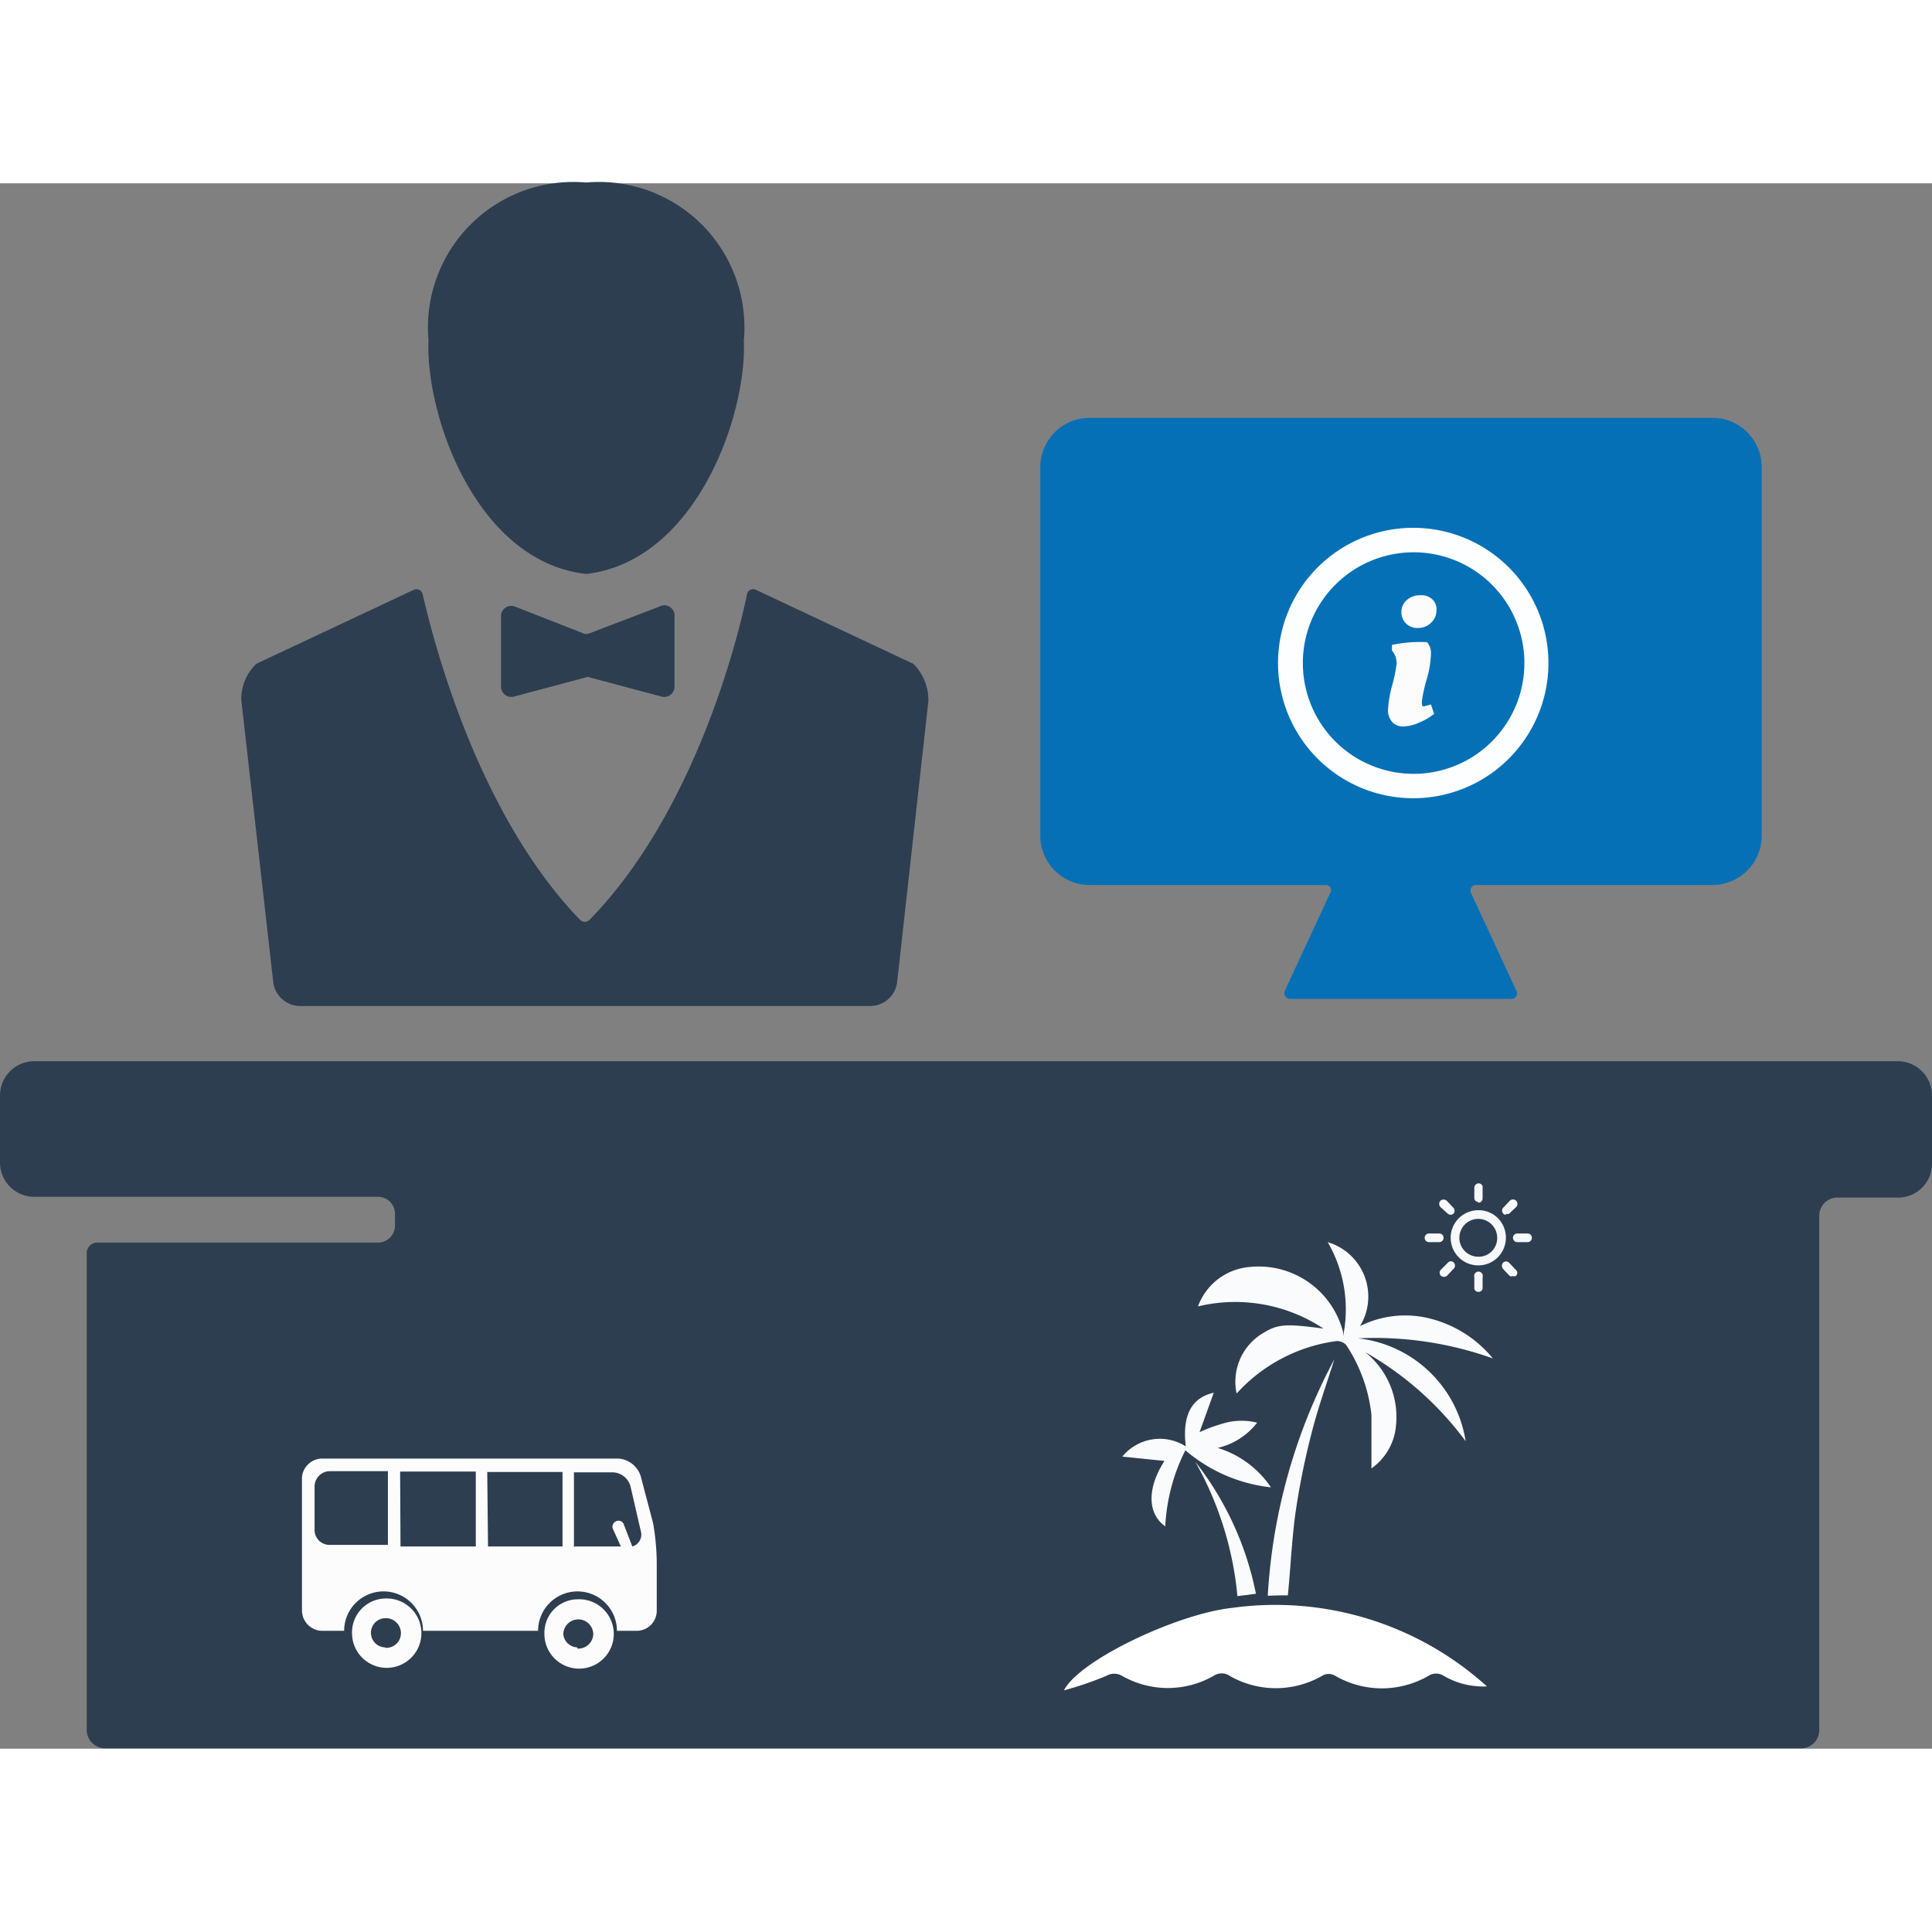 <svg width="50px" height="50px" id="Layer_1" data-name="Layer 1" xmlns="http://www.w3.org/2000/svg" viewBox="0 0 49.01 39.71"><rect x="0" y="0" width="49.01" height="39.71" fill="#808080" stroke="none"/><defs><style>.cls-1{fill:#2d3e50;}.cls-2{fill:#0570b6;}.cls-3{fill:#fafbfc;}.cls-4{fill:#fff;}.cls-5{fill:#f7f8f9;}.cls-6{fill:#fcfcfc;}.cls-7{fill:#fdfeff;}</style></defs><path class="cls-1" d="M49.94,32v1.72a.86.86,0,0,1-.86.87H47.55a.46.46,0,0,0-.47.46V48.1a.46.46,0,0,1-.46.46H3.6a.47.47,0,0,1-.47-.46V36a.27.27,0,0,1,.27-.27h7.12a.43.43,0,0,0,.43-.43V35a.43.43,0,0,0-.43-.43H1.8a.87.87,0,0,1-.87-.87V32a.87.87,0,0,1,.87-.87H49.07A.87.87,0,0,1,49.94,32Z" transform="translate(-0.93 -8.86)"/><path class="cls-1" d="M15.8,18.77c2.77-.32,4.08-4,4-5.93a3.69,3.69,0,0,0-4-4,3.69,3.69,0,0,0-4,4C11.72,14.73,13,18.45,15.8,18.77Z" transform="translate(-0.93 -8.86)"/><path class="cls-1" d="M24.1,21.05l-4-1.88a.16.16,0,0,0-.22.11c-.2,1-1.29,5.5-4,8.27a.17.17,0,0,1-.23,0c-2.68-2.77-3.77-7.29-4-8.27a.16.16,0,0,0-.22-.11l-4,1.88a1.25,1.25,0,0,0-.38.91l.81,7.15a.69.69,0,0,0,.69.62H23a.69.69,0,0,0,.69-.62L24.48,22A1.3,1.3,0,0,0,24.1,21.05Z" transform="translate(-0.93 -8.86)"/><path class="cls-1" d="M17.65,19.6l-1.75.67a.21.21,0,0,1-.19,0L14,19.6a.26.26,0,0,0-.36.25v1.77a.26.26,0,0,0,.33.26l1.8-.48a.17.17,0,0,1,.14,0l1.8.48a.26.26,0,0,0,.33-.26V19.85A.26.26,0,0,0,17.65,19.6Z" transform="translate(-0.93 -8.86)"/><path class="cls-2" d="M44.42,14.81H28.56a1.25,1.25,0,0,0-1.24,1.25v9.35a1.25,1.25,0,0,0,1.24,1.25h6a.13.13,0,0,1,.12.19l-1.16,2.5a.15.15,0,0,0,.13.2h5.63a.14.14,0,0,0,.12-.2l-1.16-2.5a.14.14,0,0,1,.13-.19h6a1.25,1.25,0,0,0,1.25-1.25V16.06A1.25,1.25,0,0,0,44.42,14.81Z" transform="translate(-0.93 -8.86)"/><path class="cls-3" d="M33.39,44.68l.21,0c.07-.72.1-1.4.19-2.07a18.75,18.75,0,0,1,.4-2c.16-.65.39-1.28.59-1.92a14.45,14.45,0,0,0-1.69,6Zm-2.9-1.75A4.8,4.8,0,0,1,31,41a4,4,0,0,0,2.17.94,2.51,2.51,0,0,0-1.35-1,1.77,1.77,0,0,0,1-.64,1.61,1.61,0,0,0-.79,0,4.05,4.05,0,0,0-.67.24l.36-1c-.58.13-.8.59-.71,1.36a1.23,1.23,0,0,0-1.61.26l1.07.11C30,42,30.06,42.63,30.49,42.93Zm4.14-5c-1.09-.15-1.28-.14-1.68.11a1.43,1.43,0,0,0-.65,1.52,4.16,4.16,0,0,1,2.53-1.33.32.32,0,0,1,.25.1,4,4,0,0,1,.64,1.77c0,.44,0,.88,0,1.36a1.48,1.48,0,0,0,.62-1.06,2.1,2.1,0,0,0-.78-1.89,8.19,8.19,0,0,1,2.55,2.26,3.11,3.11,0,0,0-2.73-2.61,8.91,8.91,0,0,1,3.42.51,3,3,0,0,0-1.55-1,2.56,2.56,0,0,0-1.82.18,1.44,1.44,0,0,0-.82-2.13A3.39,3.39,0,0,1,35,38.11,1,1,0,0,0,35,38a2.21,2.21,0,0,0-2.37-1.65,1.53,1.53,0,0,0-1.31,1A4.05,4.05,0,0,1,34.63,38Zm-1.84,6.71a7.92,7.92,0,0,0-1.54-3.35,8.51,8.51,0,0,1,1.07,3.41Z" transform="translate(-0.93 -8.86)"/><path class="cls-4" d="M32.17,45c-1.37.15-3.86,1.32-4.25,2.09A8.44,8.44,0,0,0,29,46.72a.39.39,0,0,1,.39,0,2.34,2.34,0,0,0,2.33,0,.36.36,0,0,1,.4,0,2.35,2.35,0,0,0,2.35,0,.32.32,0,0,1,.33,0,2.36,2.36,0,0,0,2.37,0,.35.35,0,0,1,.38,0,2,2,0,0,0,1.1.27A8,8,0,0,0,32.17,45Z" transform="translate(-0.93 -8.86)"/><path class="cls-5" d="M38.43,34.91a.7.7,0,1,0,.7.69h0A.69.69,0,0,0,38.43,34.91Zm0,1.18a.48.48,0,1,1,.48-.47.47.47,0,0,1-.47.47Z" transform="translate(-0.93 -8.86)"/><path class="cls-5" d="M37.18,35.72h.26a.11.11,0,0,0,.11-.11h0a.11.11,0,0,0-.11-.11h-.26a.11.11,0,0,0-.11.11h0A.11.11,0,0,0,37.18,35.72Z" transform="translate(-0.93 -8.86)"/><path class="cls-5" d="M39.68,35.5h-.26a.11.11,0,0,0,0,.22h.26a.11.11,0,0,0,.11-.11h0A.11.11,0,0,0,39.68,35.5Z" transform="translate(-0.93 -8.86)"/><path class="cls-5" d="M38.43,34.72a.11.11,0,0,0,.11-.11v-.26a.1.1,0,0,0-.09-.12.11.11,0,0,0-.12.1s0,0,0,0v.26a.1.1,0,0,0,.1.11Z" transform="translate(-0.93 -8.86)"/><path class="cls-5" d="M38.33,36.61v.25a.1.1,0,0,0,.09.12.1.1,0,0,0,.12-.09v-.28a.11.11,0,1,0-.21,0A0,0,0,0,0,38.33,36.61Z" transform="translate(-0.93 -8.86)"/><path class="cls-5" d="M39.13,35a.11.11,0,0,0,.08,0l.18-.17a.11.11,0,0,0-.16-.16h0l-.17.18a.11.11,0,0,0,.07.18Z" transform="translate(-0.93 -8.86)"/><path class="cls-5" d="M37.66,36.24l-.18.18a.11.11,0,0,0,0,.15.12.12,0,0,0,.16,0l.17-.18a.11.11,0,0,0,0-.15h0a.1.1,0,0,0-.15,0Z" transform="translate(-0.93 -8.86)"/><path class="cls-5" d="M39.21,36.24a.11.11,0,0,0-.15,0h0a.12.12,0,0,0,0,.16l.17.18a.11.11,0,0,0,.08,0,.09.09,0,0,0,.07,0,.1.1,0,0,0,0-.16Z" transform="translate(-0.93 -8.86)"/><path class="cls-5" d="M37.66,35a.11.11,0,0,0,.14,0h0a.11.11,0,0,0,0-.15h0l-.17-.18a.12.12,0,0,0-.16,0h0a.12.12,0,0,0,0,.16Z" transform="translate(-0.93 -8.86)"/><path class="cls-6" d="M15.58,44.78a.88.88,0,1,1-.84.87A.85.85,0,0,1,15.58,44.78Zm0,1.25a.38.38,0,0,0,.4-.36.38.38,0,0,0-.76,0v0A.37.37,0,0,0,15.57,46Zm-4.88-1.27a.88.88,0,1,1-.84.87A.86.86,0,0,1,10.69,44.76Zm0,1.25a.37.37,0,0,0,.4-.35.38.38,0,0,0-.36-.4.37.37,0,0,0-.4.36h0a.37.37,0,0,0,.36.38Zm-1.57-4.8,7.48,0a.64.64,0,0,1,.59.51l.3,1.14a6.09,6.09,0,0,1,.09,1v1.2a.51.51,0,0,1-.5.52h-.51a1,1,0,1,0-2,0H11.66a1,1,0,1,0-2,0H9.09a.52.52,0,0,1-.5-.53l0-3.37A.52.52,0,0,1,9.11,41.21Zm6.39,2.23h1.16L16.48,43a.15.15,0,0,1,.08-.2.14.14,0,0,1,.19.07h0l.22.57a.31.31,0,0,0,.22-.37l-.26-1.13a.48.48,0,0,0-.44-.38h-1v1.89Zm-2.21,0H15.2V41.55H13.29Zm-2.22,0H13V41.54H11.08ZM8.91,43a.38.38,0,0,0,.37.4h1.49V41.53H9.29a.39.39,0,0,0-.38.39Z" transform="translate(-0.93 -8.86)"/><path class="cls-7" d="M36.71,17.6A3.43,3.43,0,1,0,40.21,21,3.43,3.43,0,0,0,36.71,17.6Zm.13,6.24A2.81,2.81,0,1,1,39.6,21,2.81,2.81,0,0,1,36.84,23.84Z" transform="translate(-0.93 -8.86)"/><path class="cls-6" d="M37.23,20.8a2.61,2.61,0,0,1-.11.65A3.62,3.62,0,0,0,37,22c0,.09,0,.13.05.13l.18-.05,0,0,.08.24a1.52,1.52,0,0,1-.38.22,1.07,1.07,0,0,1-.4.1.38.38,0,0,1-.28-.11.46.46,0,0,1-.11-.32,3,3,0,0,1,.11-.63,3.71,3.71,0,0,0,.11-.54.52.52,0,0,0-.12-.33l0-.06v-.08a3.47,3.47,0,0,1,.89-.07A.42.42,0,0,1,37.23,20.8Zm-.33-.66a.41.41,0,0,1-.31-.12.4.4,0,0,1-.11-.29.39.39,0,0,1,.14-.3.49.49,0,0,1,.34-.12.4.4,0,0,1,.3.1.34.34,0,0,1,.11.28.42.42,0,0,1-.13.31A.46.46,0,0,1,36.9,20.14Z" transform="translate(-0.93 -8.86)"/></svg>